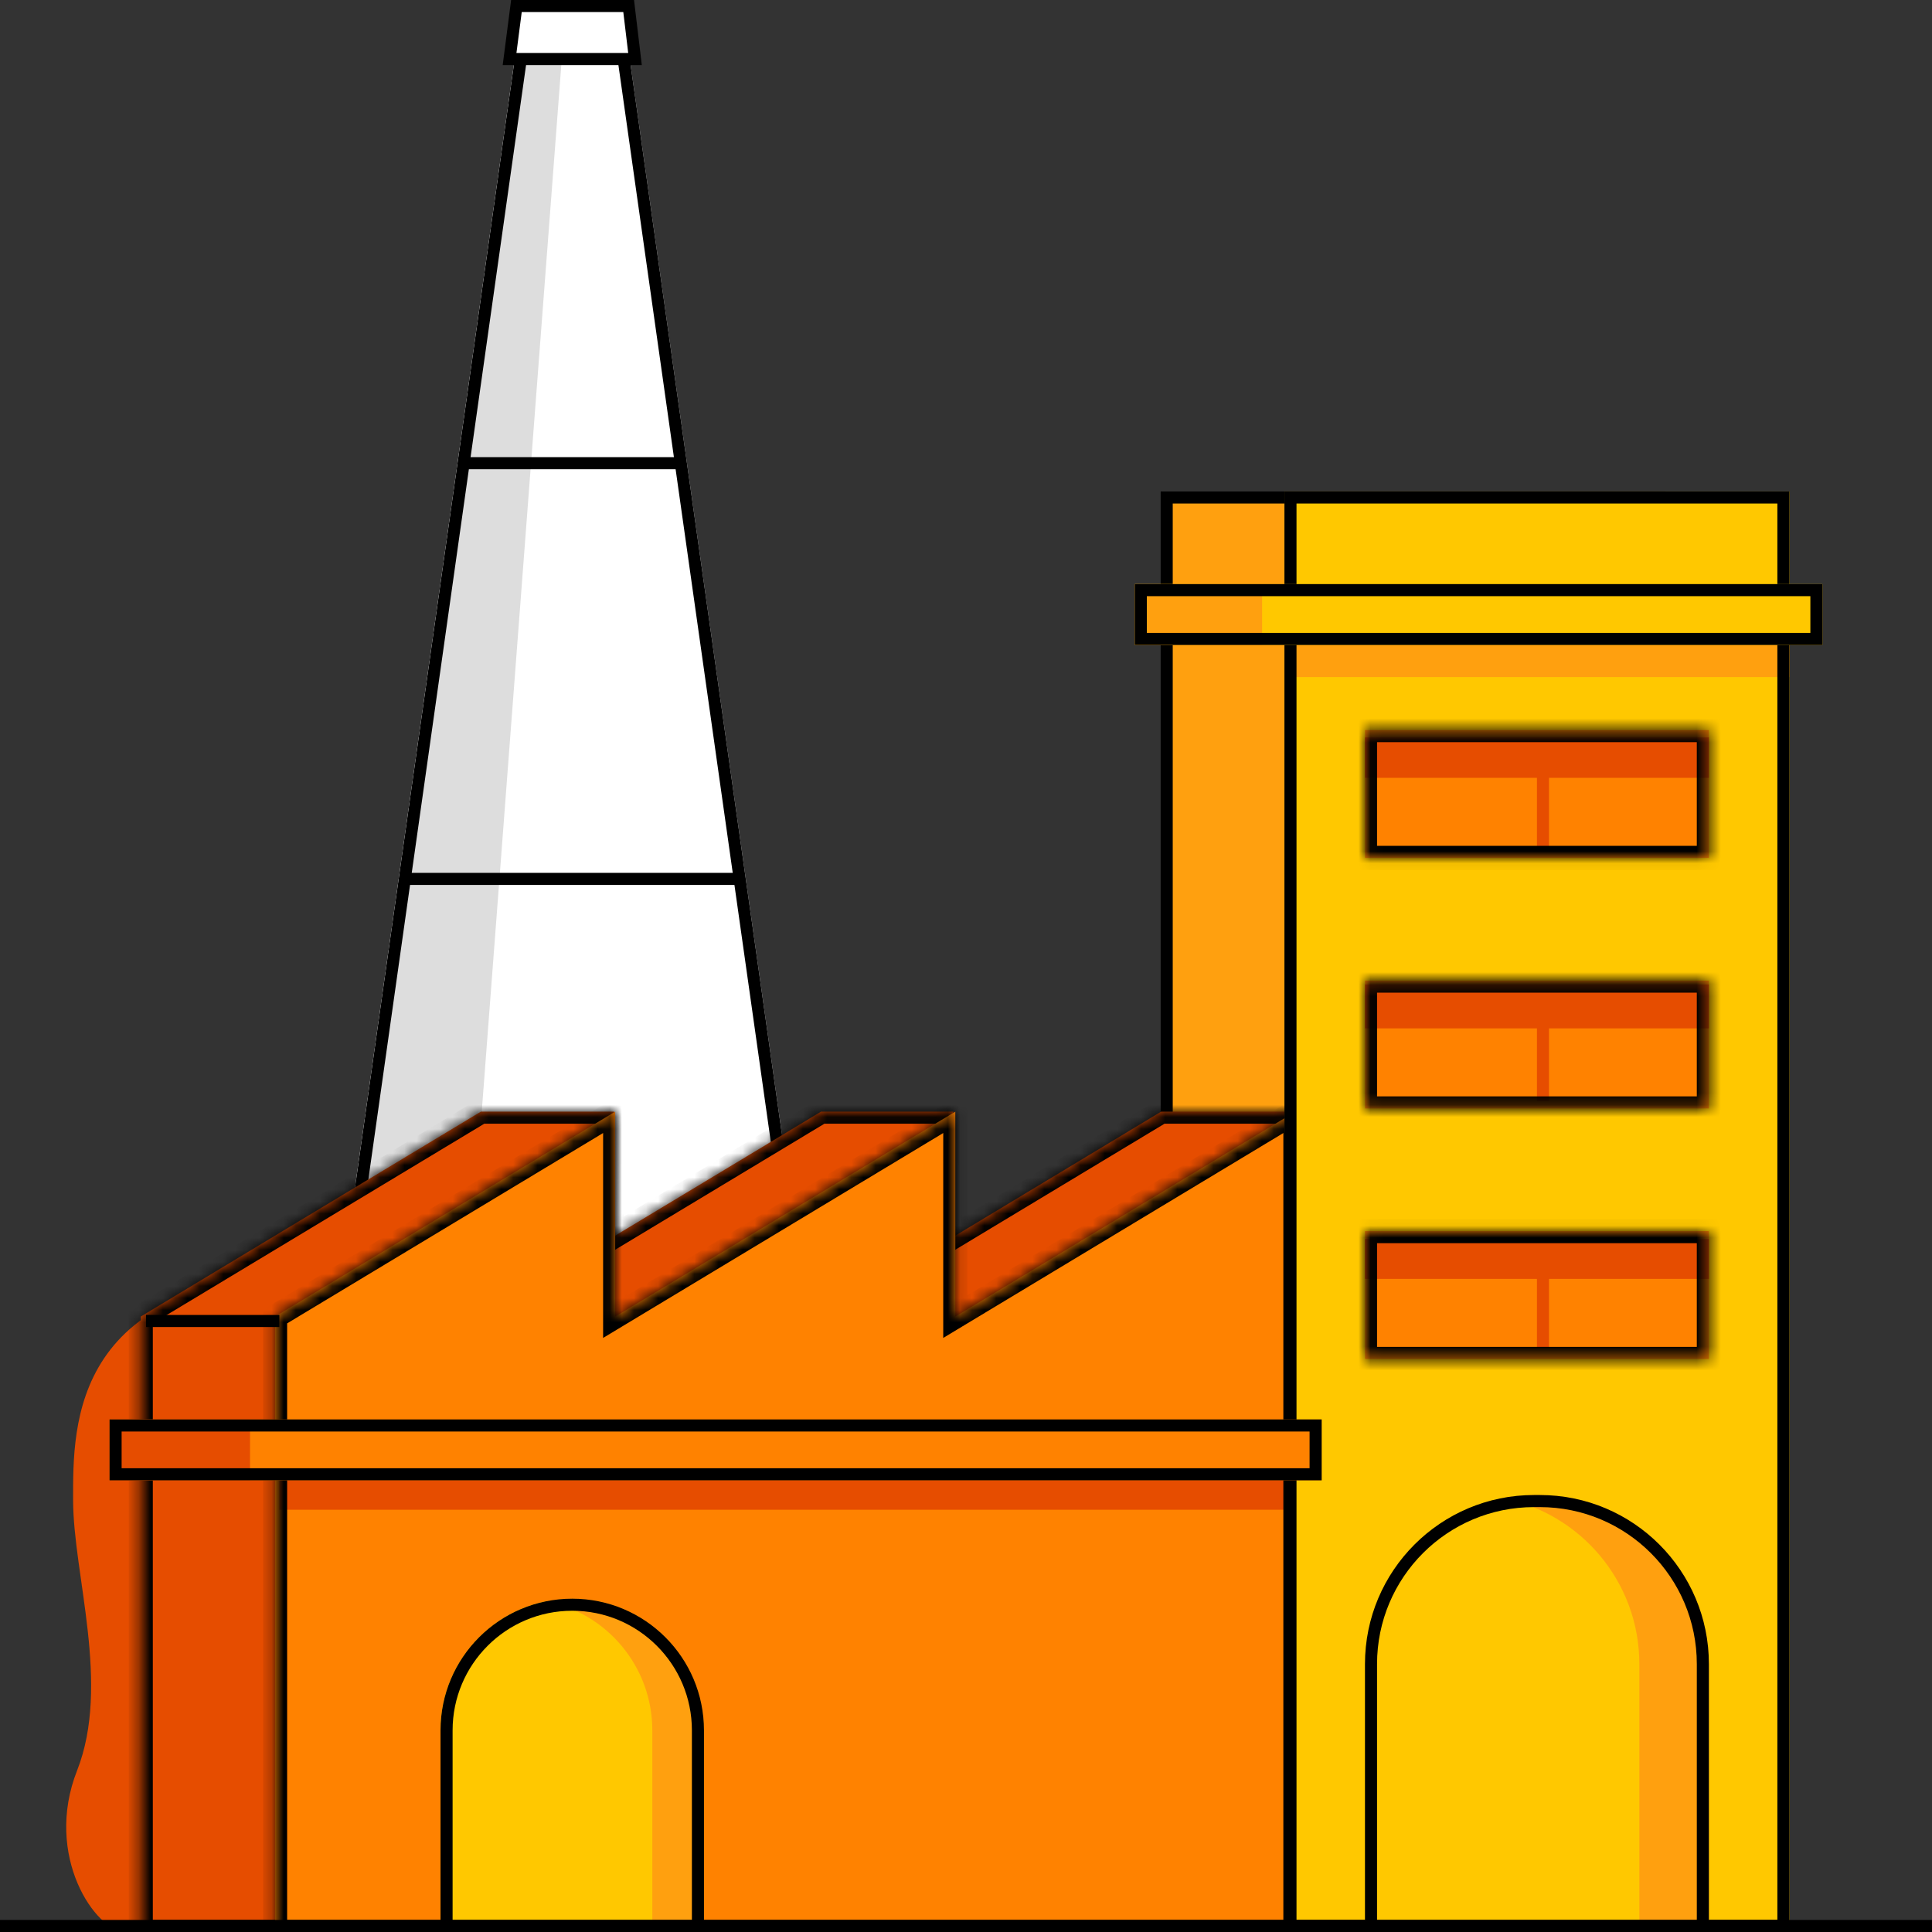 <svg width="160" height="160" viewBox="0 0 160 160" fill="none" xmlns="http://www.w3.org/2000/svg">
<rect x="0" y="0" width="160" height="160" fill="#333333" stroke="none"/>
<rect x="96.621" y="41.2" width="40.823" height="118.299" fill="#FFA00F" stroke="black"/>
<path d="M13.264 158.332C13.264 158.332 12.93 160 10.43 160C7.929 160 3.595 153.706 6.387 146.621C9.179 139.495 6.054 130.409 6.054 124.2C6.054 117.99 5.804 105.445 27.309 105.445L24.6 140.078L13.264 158.332Z" fill="#E64D00"/>
<path d="M43.319 0H51.462L68.574 120.921H26.207L43.319 0Z" fill="white"/>
<path fill-rule="evenodd" clip-rule="evenodd" d="M32.705 120.921L28.641 115.551V103.733L43.32 0H46.894L37.702 120.921H32.705Z" fill="#DDDDDD"/>
<path d="M26.783 120.421L43.753 0.5H51.028L67.998 120.421H26.783Z" stroke="black"/>
<mask id="path-6-inside-1_5149_1070" fill="white">
<path fill-rule="evenodd" clip-rule="evenodd" d="M39.824 92.062H50.863L50.601 102.539L67.992 92.062H78.951L78.653 102.609L96.159 92.062H107.259L96.159 119.108V160H11.656V109.127H11.656V109.032L39.824 92.062Z"/>
</mask>
<path fill-rule="evenodd" clip-rule="evenodd" d="M39.824 92.062H50.863L50.601 102.539L67.992 92.062H78.951L78.653 102.609L96.159 92.062H107.259L96.159 119.108V160H11.656V109.127H11.656V109.032L39.824 92.062Z" fill="#E64D00"/>
<path d="M50.863 92.062L51.862 92.087L51.888 91.062H50.863V92.062ZM39.824 92.062V91.062H39.546L39.308 91.206L39.824 92.062ZM50.601 102.539L49.602 102.514L49.556 104.336L51.117 103.396L50.601 102.539ZM67.992 92.062V91.062H67.714L67.476 91.206L67.992 92.062ZM78.951 92.062L79.951 92.091L79.98 91.062H78.951V92.062ZM78.653 102.609L77.654 102.581L77.602 104.41L79.169 103.465L78.653 102.609ZM96.159 92.062V91.062H95.881L95.643 91.206L96.159 92.062ZM107.259 92.062L108.184 92.442L108.751 91.062H107.259V92.062ZM96.159 119.108L95.234 118.728L95.159 118.91V119.108H96.159ZM96.159 160V161H97.159V160H96.159ZM11.656 160H10.656V161H11.656V160ZM11.656 109.127V108.127H10.656V109.127H11.656ZM11.656 109.127V110.127H12.656V109.127H11.656ZM11.656 109.032L11.14 108.175L10.656 108.467V109.032H11.656ZM50.863 91.062H39.824V93.062H50.863V91.062ZM51.601 102.564L51.862 92.087L49.863 92.038L49.602 102.514L51.601 102.564ZM67.476 91.206L50.085 101.683L51.117 103.396L68.508 92.919L67.476 91.206ZM78.951 91.062H67.992V93.062H78.951V91.062ZM79.653 102.637L79.951 92.091L77.952 92.034L77.654 102.581L79.653 102.637ZM95.643 91.206L78.137 101.752L79.169 103.465L96.675 92.919L95.643 91.206ZM107.259 91.062H96.159V93.062H107.259V91.062ZM97.084 119.487L108.184 92.442L106.334 91.683L95.234 118.728L97.084 119.487ZM95.159 119.108V160H97.159V119.108H95.159ZM96.159 159H11.656V161H96.159V159ZM12.656 160V109.127H10.656V160H12.656ZM11.656 110.127H11.656V108.127H11.656V110.127ZM10.656 109.032V109.127H12.656V109.032H10.656ZM39.308 91.206L11.14 108.175L12.172 109.888L40.34 92.919L39.308 91.206Z" fill="black" mask="url(#path-6-inside-1_5149_1070)"/>
<path fill-rule="evenodd" clip-rule="evenodd" d="M50.947 92.062V109.032L79.115 92.062V109.032L107.282 92.062V109.032V109.127V119.108V160H22.779V109.127H22.779V109.032L50.947 92.062Z" fill="#FF8200"/>
<rect x="23.137" y="120.643" width="83.234" height="4.387" fill="#E64D00"/>
<mask id="path-10-inside-2_5149_1070" fill="white">
<path fill-rule="evenodd" clip-rule="evenodd" d="M50.947 92.062V109.032L79.115 92.062V109.032L107.282 92.062V109.032V109.127V119.108V160H22.779V109.127H22.779V109.032L50.947 92.062Z"/>
</mask>
<path d="M50.947 109.032H49.947V110.802L51.463 109.888L50.947 109.032ZM50.947 92.062H51.947V90.293L50.431 91.206L50.947 92.062ZM79.115 92.062H80.115V90.293L78.599 91.206L79.115 92.062ZM79.115 109.032H78.115V110.802L79.631 109.888L79.115 109.032ZM107.282 92.062H108.282V90.293L106.766 91.206L107.282 92.062ZM107.282 160V161H108.282V160H107.282ZM22.779 160H21.779V161H22.779V160ZM22.779 109.127V108.127H21.779V109.127H22.779ZM22.779 109.127V110.127H23.779V109.127H22.779ZM22.779 109.032L22.263 108.175L21.779 108.467V109.032H22.779ZM51.947 109.032V92.062H49.947V109.032H51.947ZM78.599 91.206L50.431 108.175L51.463 109.888L79.631 92.919L78.599 91.206ZM80.115 109.032V92.062H78.115V109.032H80.115ZM106.766 91.206L78.599 108.175L79.631 109.888L107.798 92.919L106.766 91.206ZM108.282 109.032V92.062H106.282V109.032H108.282ZM108.282 109.127V109.032H106.282V109.127H108.282ZM106.282 109.127V119.108H108.282V109.127H106.282ZM106.282 119.108V160H108.282V119.108H106.282ZM107.282 159H22.779V161H107.282V159ZM23.779 160V109.127H21.779V160H23.779ZM22.779 110.127H22.779V108.127H22.779V110.127ZM21.779 109.032V109.127H23.779V109.032H21.779ZM50.431 91.206L22.263 108.175L23.295 109.888L51.463 92.919L50.431 91.206Z" fill="black" mask="url(#path-10-inside-2_5149_1070)"/>
<line x1="12.096" y1="109.399" x2="23.138" y2="109.399" stroke="black"/>
<rect x="106.371" y="40.7" width="41.823" height="119.299" fill="#FFC800"/>
<rect x="106.371" y="51.885" width="41.823" height="4.188" fill="#FFA00F"/>
<rect x="106.871" y="41.2" width="40.823" height="118.299" stroke="black"/>
<rect x="9.072" y="117.552" width="100.382" height="5.041" fill="#FF8200"/>
<rect x="9.072" y="117.552" width="11.633" height="5.041" fill="#E64D00"/>
<rect x="9.572" y="118.052" width="99.382" height="4.041" stroke="black"/>
<rect x="93.975" y="48.372" width="56.952" height="5.041" fill="#FFC800"/>
<rect x="93.975" y="48.372" width="10.548" height="5.041" fill="#FFA00F"/>
<rect x="94.475" y="48.872" width="55.952" height="4.041" stroke="black"/>
<path fill-rule="evenodd" clip-rule="evenodd" d="M113.041 60.461H141.523V71.049H113.041V60.461ZM113.041 81.208H141.523V91.797H113.041V81.208ZM141.523 101.955H113.041V112.544H141.523V101.955Z" fill="#FF8200"/>
<path fill-rule="evenodd" clip-rule="evenodd" d="M141.523 61.07H113.041V64.417H127.283V70.479H128.283V64.417H141.523V61.07ZM141.523 81.534H113.041V85.165H127.283V91.172H128.283V85.165H141.523V81.534ZM113.041 102.612H141.523V105.912H128.283V111.607H127.283V105.912H113.041V102.612Z" fill="#E64D00"/>
<mask id="path-24-inside-3_5149_1070" fill="white">
<path fill-rule="evenodd" clip-rule="evenodd" d="M113.041 60.461H141.523V71.049H113.041V60.461ZM113.041 81.208H141.523V91.797H113.041V81.208ZM141.523 101.955H113.041V112.544H141.523V101.955Z"/>
</mask>
<path d="M141.523 60.461H142.523V59.461H141.523V60.461ZM113.041 60.461V59.461H112.041V60.461H113.041ZM141.523 71.049V72.049H142.523V71.049H141.523ZM113.041 71.049H112.041V72.049H113.041V71.049ZM141.523 81.208H142.523V80.208H141.523V81.208ZM113.041 81.208V80.208H112.041V81.208H113.041ZM141.523 91.797V92.797H142.523V91.797H141.523ZM113.041 91.797H112.041V92.797H113.041V91.797ZM113.041 101.955V100.955H112.041V101.955H113.041ZM141.523 101.955H142.523V100.955H141.523V101.955ZM113.041 112.544H112.041V113.544H113.041V112.544ZM141.523 112.544V113.544H142.523V112.544H141.523ZM141.523 59.461H113.041V61.461H141.523V59.461ZM142.523 71.049V60.461H140.523V71.049H142.523ZM113.041 72.049H141.523V70.049H113.041V72.049ZM112.041 60.461V71.049H114.041V60.461H112.041ZM141.523 80.208H113.041V82.208H141.523V80.208ZM142.523 91.797V81.208H140.523V91.797H142.523ZM113.041 92.797H141.523V90.797H113.041V92.797ZM112.041 81.208V91.797H114.041V81.208H112.041ZM113.041 102.955H141.523V100.955H113.041V102.955ZM114.041 112.544V101.955H112.041V112.544H114.041ZM141.523 111.544H113.041V113.544H141.523V111.544ZM140.523 101.955V112.544H142.523V101.955H140.523Z" fill="black" mask="url(#path-24-inside-3_5149_1070)"/>
<path d="M113.041 137.812C113.041 130.08 119.309 123.812 127.041 123.812H127.523C135.255 123.812 141.523 130.08 141.523 137.812V160H113.041V137.812Z" fill="#FFC800"/>
<path fill-rule="evenodd" clip-rule="evenodd" d="M135.764 160H141.523V137.812C141.523 130.08 135.255 123.812 127.523 123.812H127.041C126.139 123.812 125.257 123.897 124.402 124.06C130.873 125.294 135.764 130.982 135.764 137.812V160Z" fill="#FFA00F"/>
<path d="M113.541 137.812C113.541 130.356 119.585 124.312 127.041 124.312H127.523C134.979 124.312 141.023 130.356 141.023 137.812V159.5H113.541V137.812Z" stroke="black"/>
<path d="M36.482 143.304C36.482 137.28 41.367 132.396 47.391 132.396C53.416 132.396 58.3 137.28 58.3 143.304V160H36.482V143.304Z" fill="#FFA00F"/>
<path fill-rule="evenodd" clip-rule="evenodd" d="M36.482 160H54.022V143.304C54.022 138.011 50.253 133.599 45.252 132.604C40.252 133.599 36.482 138.011 36.482 143.304V160Z" fill="#FFC800"/>
<path d="M36.982 143.304C36.982 137.556 41.643 132.896 47.391 132.896C53.14 132.896 57.8 137.556 57.8 143.304V159.5H36.982V143.304Z" stroke="black"/>
<line x1="38.59" y1="38.359" x2="56.191" y2="38.359" stroke="black"/>
<line x1="33.246" y1="72.787" x2="61.506" y2="72.787" stroke="black"/>
<line y1="159.5" x2="160" y2="159.5" stroke="black"/>
<path d="M42.2 4.89L42.768 0.5H52.063L52.589 4.89H42.2Z" fill="white" stroke="black"/>
</svg>
